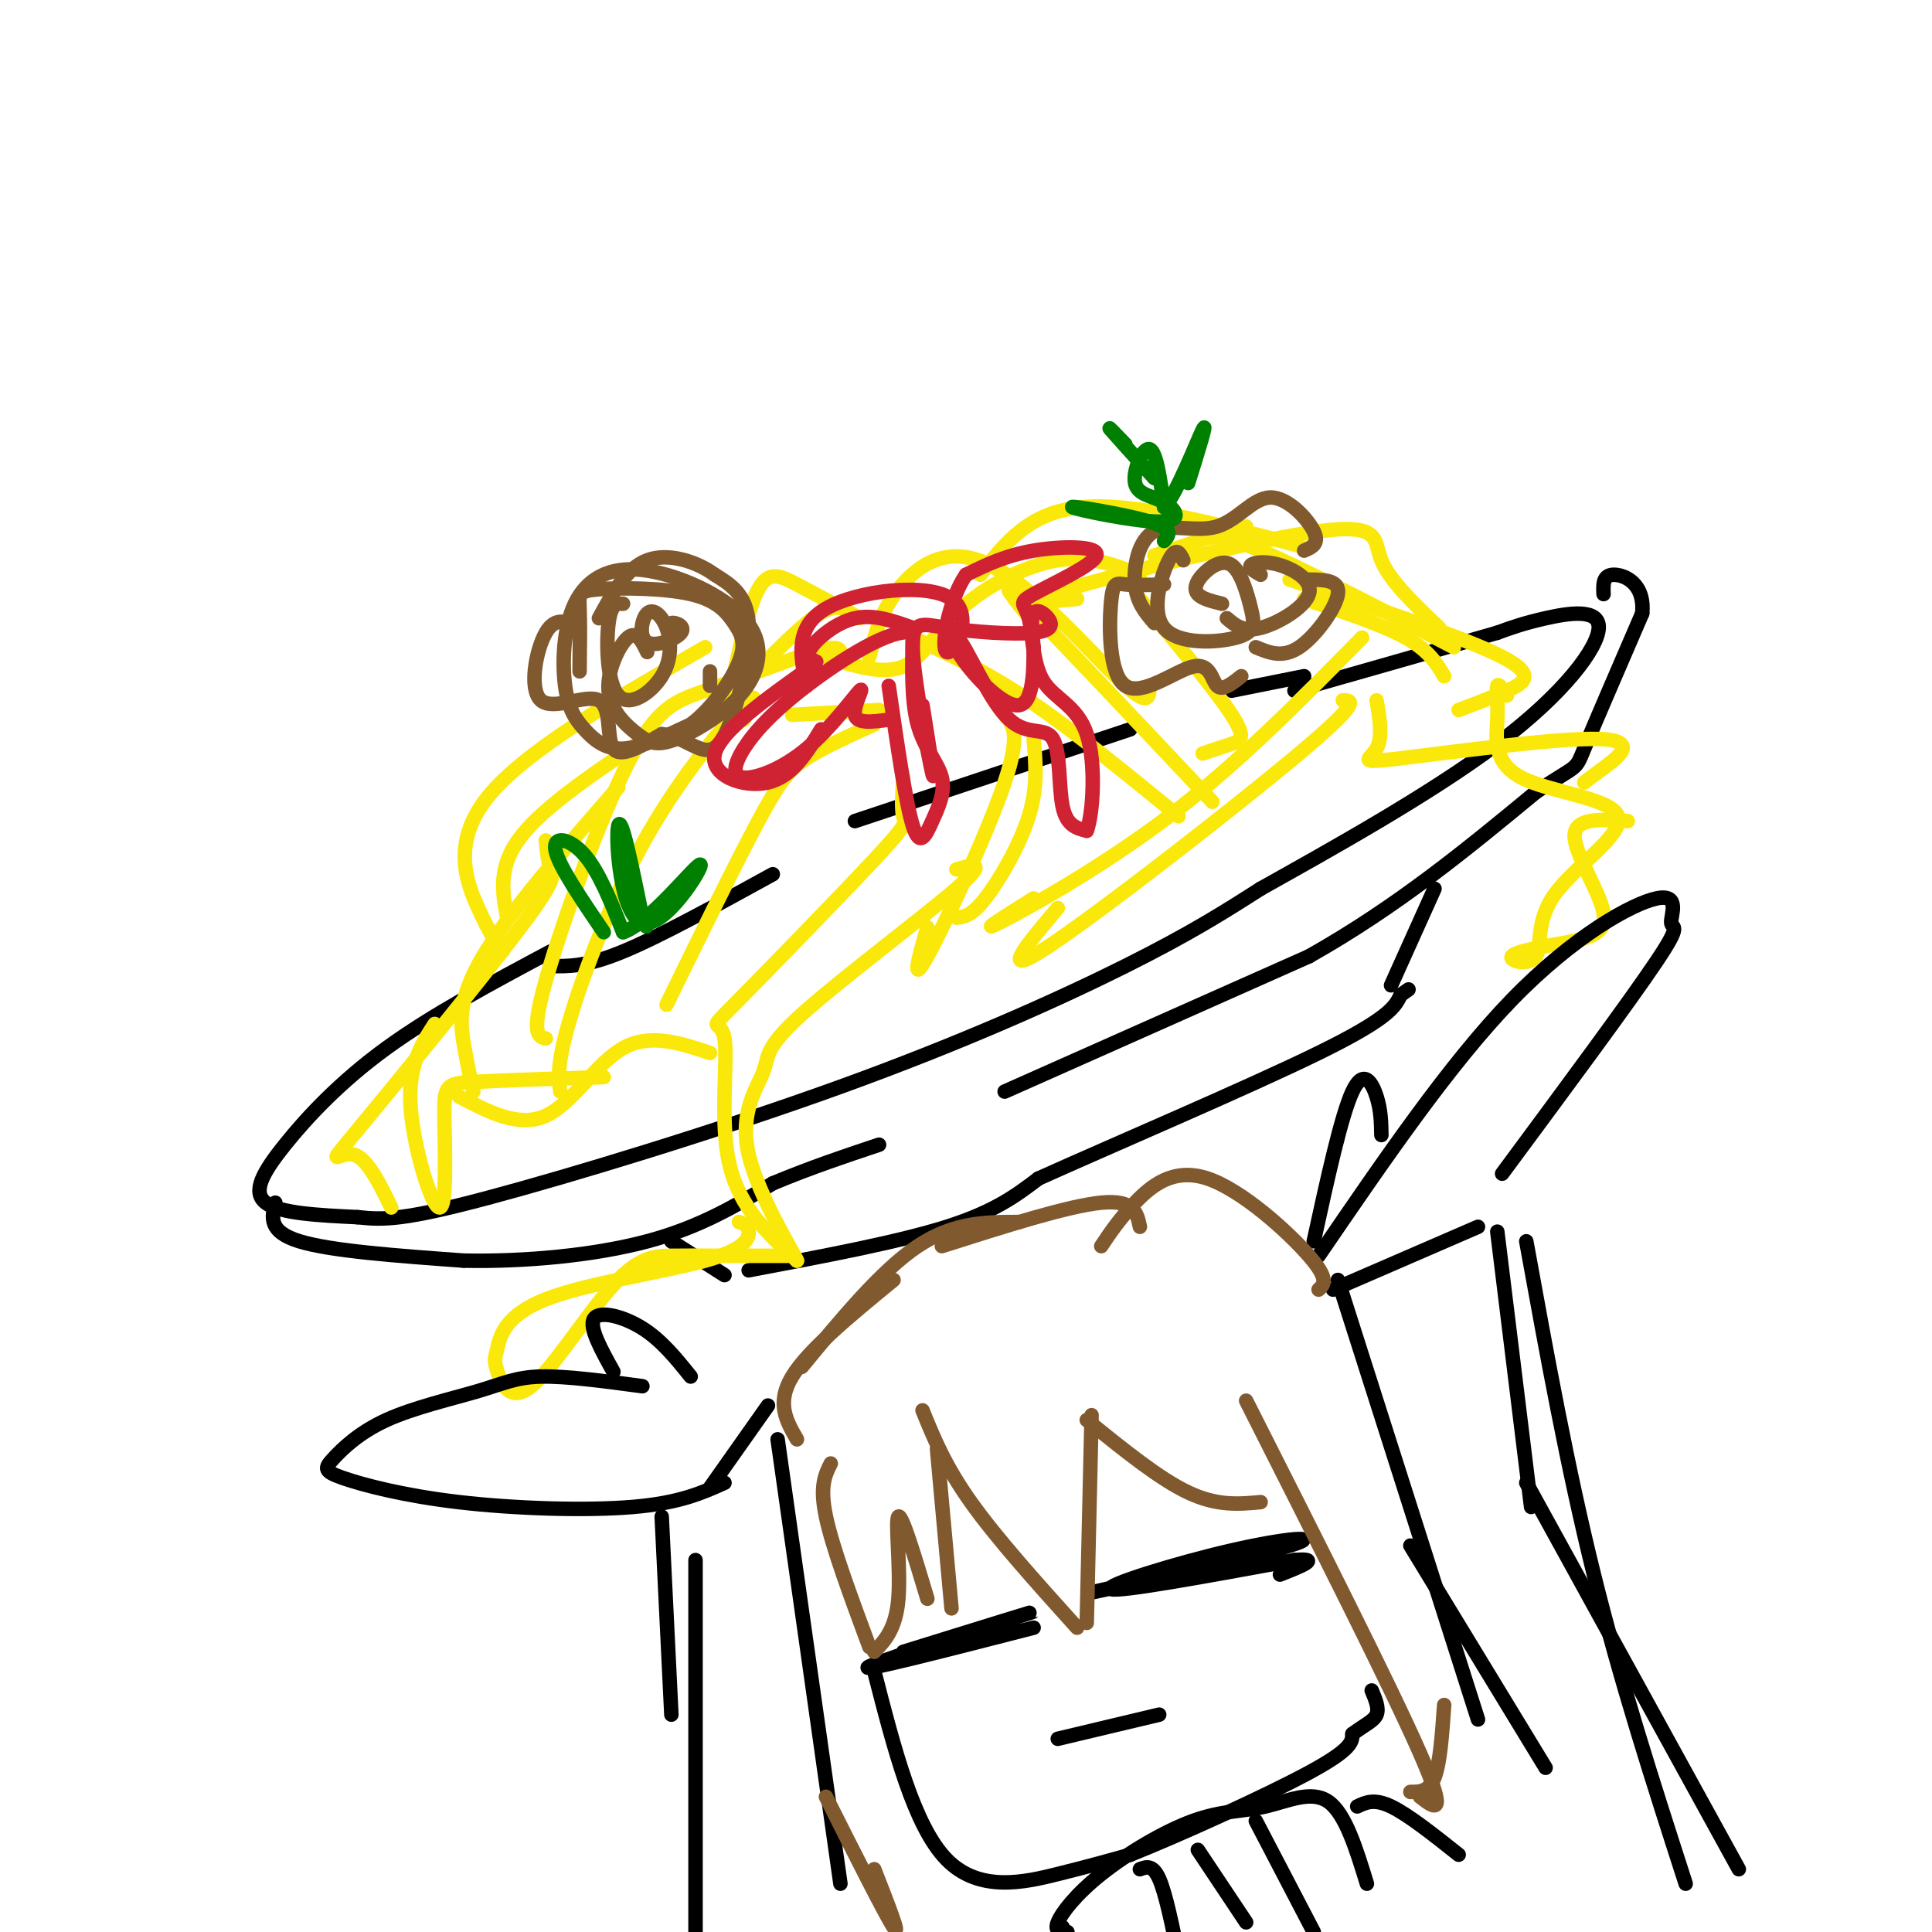 <svg viewBox='0 0 400 400' version='1.1' xmlns='http://www.w3.org/2000/svg' xmlns:xlink='http://www.w3.org/1999/xlink'><g fill='none' stroke='rgb(0,0,0)' stroke-width='3' stroke-linecap='round' stroke-linejoin='round'><path d='M114,197c-12.226,6.530 -24.452,13.060 -34,20c-9.548,6.940 -16.417,14.292 -21,20c-4.583,5.708 -6.881,9.774 -4,12c2.881,2.226 10.940,2.613 19,3'/><path d='M74,252c5.482,0.604 9.686,0.616 27,-4c17.314,-4.616 47.738,-13.858 73,-23c25.262,-9.142 45.360,-18.183 59,-25c13.640,-6.817 20.820,-11.408 28,-16'/><path d='M261,184c14.013,-7.856 35.045,-19.498 49,-30c13.955,-10.502 20.834,-19.866 21,-24c0.166,-4.134 -6.381,-3.038 -11,-2c-4.619,1.038 -7.309,2.019 -10,3'/><path d='M310,131c-8.667,2.500 -25.333,7.250 -42,12'/><path d='M57,249c-0.750,3.000 -1.500,6.000 5,8c6.500,2.000 20.250,3.000 34,4'/><path d='M96,261c12.578,0.267 27.022,-1.067 38,-4c10.978,-2.933 18.489,-7.467 26,-12'/><path d='M160,245c8.000,-3.333 15.000,-5.667 22,-8'/><path d='M208,226c0.000,0.000 63.000,-28.000 63,-28'/><path d='M271,198c18.333,-10.333 32.667,-22.167 47,-34'/><path d='M318,164c9.000,-6.044 8.000,-4.156 10,-9c2.000,-4.844 7.000,-16.422 12,-28'/><path d='M340,127c0.622,-6.311 -3.822,-8.089 -6,-8c-2.178,0.089 -2.089,2.044 -2,4'/><path d='M139,257c0.000,0.000 11.000,7.000 11,7'/><path d='M155,263c15.500,-2.917 31.000,-5.833 41,-9c10.000,-3.167 14.500,-6.583 19,-10'/><path d='M215,244c15.089,-6.800 43.311,-18.800 58,-26c14.689,-7.200 15.844,-9.600 17,-12'/><path d='M290,206c2.833,-2.000 1.417,-1.000 0,0'/><path d='M288,204c0.000,0.000 9.000,-20.000 9,-20'/><path d='M114,200c3.667,0.083 7.333,0.167 15,-3c7.667,-3.167 19.333,-9.583 31,-16'/><path d='M177,170c0.000,0.000 57.000,-19.000 57,-19'/><path d='M255,143c0.000,0.000 15.000,-3.000 15,-3'/></g>
<g fill='none' stroke='rgb(250,232,11)' stroke-width='3' stroke-linecap='round' stroke-linejoin='round'><path d='M113,215c-1.577,-0.381 -3.155,-0.762 0,-12c3.155,-11.238 11.042,-33.333 17,-45c5.958,-11.667 9.988,-12.905 16,-15c6.012,-2.095 14.006,-5.048 22,-8'/><path d='M168,135c4.844,-1.378 5.956,-0.822 6,0c0.044,0.822 -0.978,1.911 -2,3'/><path d='M171,136c5.899,1.887 11.798,3.774 16,2c4.202,-1.774 6.708,-7.208 12,-12c5.292,-4.792 13.369,-8.940 20,-10c6.631,-1.060 11.815,0.970 17,3'/><path d='M239,115c3.244,-1.044 6.489,-2.089 9,-3c2.511,-0.911 4.289,-1.689 13,2c8.711,3.689 24.356,11.844 40,20'/><path d='M128,163c-11.333,13.000 -22.667,26.000 -28,35c-5.333,9.000 -4.667,14.000 -4,18c0.667,4.000 1.333,7.000 2,10'/><path d='M116,226c-0.369,-2.863 -0.738,-5.726 2,-15c2.738,-9.274 8.583,-24.958 16,-38c7.417,-13.042 16.405,-23.440 20,-27c3.595,-3.560 1.798,-0.280 0,3'/><path d='M164,148c0.000,0.000 18.000,-1.000 18,-1'/><path d='M181,150c-5.222,2.356 -10.444,4.711 -14,7c-3.556,2.289 -5.444,4.511 -10,13c-4.556,8.489 -11.778,23.244 -19,38'/><path d='M180,136c1.155,-4.643 2.310,-9.286 6,-14c3.690,-4.714 9.917,-9.500 19,-5c9.083,4.500 21.024,18.286 27,24c5.976,5.714 5.988,3.357 6,1'/><path d='M189,132c7.417,3.417 14.833,6.833 24,13c9.167,6.167 20.083,15.083 31,24'/><path d='M214,129c-4.083,-5.083 -8.167,-10.167 -2,-4c6.167,6.167 22.583,23.583 39,41'/><path d='M223,124c-6.411,0.607 -12.821,1.214 -2,-2c10.821,-3.214 38.875,-10.250 52,-12c13.125,-1.750 11.321,1.786 13,6c1.679,4.214 6.839,9.107 12,14'/><path d='M270,124c8.083,2.667 16.167,5.333 21,8c4.833,2.667 6.417,5.333 8,8'/><path d='M282,132c-12.844,13.067 -25.689,26.133 -40,37c-14.311,10.867 -30.089,19.533 -35,22c-4.911,2.467 1.044,-1.267 7,-5'/><path d='M278,145c2.022,0.022 4.044,0.044 -9,11c-13.044,10.956 -41.156,32.844 -52,40c-10.844,7.156 -4.422,-0.422 2,-8'/><path d='M236,124c7.889,9.511 15.778,19.022 19,24c3.222,4.978 1.778,5.422 0,6c-1.778,0.578 -3.889,1.289 -6,2'/><path d='M204,142c1.214,2.060 2.429,4.119 4,6c1.571,1.881 3.500,3.583 0,14c-3.500,10.417 -12.429,29.548 -16,36c-3.571,6.452 -1.786,0.226 0,-6'/><path d='M214,153c0.444,4.956 0.889,9.911 -1,16c-1.889,6.089 -6.111,13.311 -9,17c-2.889,3.689 -4.444,3.844 -6,4'/><path d='M187,161c-0.188,3.262 -0.376,6.525 0,8c0.376,1.475 1.316,1.163 -6,9c-7.316,7.837 -22.889,23.822 -29,30c-6.111,6.178 -2.761,2.548 -2,7c0.761,4.452 -1.068,16.986 1,26c2.068,9.014 8.034,14.507 14,20'/><path d='M165,261c-0.288,-0.944 -8.008,-13.306 -10,-22c-1.992,-8.694 1.744,-13.722 3,-17c1.256,-3.278 0.030,-4.806 8,-12c7.970,-7.194 25.134,-20.056 32,-26c6.866,-5.944 3.433,-4.972 0,-4'/><path d='M153,253c0.943,0.333 1.885,0.667 2,2c0.115,1.333 -0.598,3.666 -9,6c-8.402,2.334 -24.492,4.668 -33,8c-8.508,3.332 -9.434,7.663 -10,10c-0.566,2.337 -0.770,2.679 0,5c0.770,2.321 2.516,6.622 7,3c4.484,-3.622 11.707,-15.168 17,-21c5.293,-5.832 8.655,-5.952 12,-6c3.345,-0.048 6.672,-0.024 10,0'/><path d='M149,260c4.000,0.000 9.000,0.000 14,0'/><path d='M95,227c6.222,3.267 12.444,6.533 18,4c5.556,-2.533 10.444,-10.867 16,-14c5.556,-3.133 11.778,-1.067 18,1'/><path d='M113,174c0.236,2.284 0.472,4.568 1,6c0.528,1.432 1.348,2.013 -7,13c-8.348,10.987 -25.863,32.381 -33,41c-7.137,8.619 -3.896,4.463 -1,5c2.896,0.537 5.448,5.769 8,11'/><path d='M90,212c-2.767,4.285 -5.534,8.571 -5,17c0.534,8.429 4.370,21.002 6,21c1.630,-0.002 1.054,-12.577 1,-19c-0.054,-6.423 0.413,-6.692 6,-7c5.587,-0.308 16.293,-0.654 27,-1'/><path d='M267,120c18.244,6.067 36.489,12.133 44,16c7.511,3.867 4.289,5.533 1,7c-3.289,1.467 -6.644,2.733 -10,4'/><path d='M203,119c5.000,-6.500 10.000,-13.000 21,-14c11.000,-1.000 28.000,3.500 45,8'/><path d='M258,109c0.000,0.000 -5.000,0.000 -5,0'/><path d='M178,128c-4.733,-2.578 -9.467,-5.156 -13,-7c-3.533,-1.844 -5.867,-2.956 -8,1c-2.133,3.956 -4.067,12.978 -6,22'/><path d='M175,126c-1.750,-0.333 -3.500,-0.667 -8,3c-4.500,3.667 -11.750,11.333 -19,19'/><path d='M146,134c-18.667,10.733 -37.333,21.467 -45,31c-7.667,9.533 -4.333,17.867 -2,23c2.333,5.133 3.667,7.067 5,9'/><path d='M105,190c-1.000,-5.333 -2.000,-10.667 3,-17c5.000,-6.333 16.000,-13.667 27,-21'/><path d='M285,145c0.662,3.836 1.324,7.671 0,10c-1.324,2.329 -4.633,3.150 5,2c9.633,-1.150 32.209,-4.271 41,-4c8.791,0.271 3.797,3.935 1,6c-2.797,2.065 -3.399,2.533 -4,3'/><path d='M312,144c-0.883,-1.312 -1.767,-2.623 -2,-2c-0.233,0.623 0.183,3.181 0,7c-0.183,3.819 -0.966,8.899 5,12c5.966,3.101 18.682,4.223 20,8c1.318,3.777 -8.760,10.208 -13,16c-4.240,5.792 -2.642,10.944 -4,13c-1.358,2.056 -5.674,1.016 -5,0c0.674,-1.016 6.337,-2.008 12,-3'/><path d='M325,195c3.929,-0.905 7.750,-1.667 7,-6c-0.750,-4.333 -6.071,-12.238 -6,-16c0.071,-3.762 5.536,-3.381 11,-3'/></g>
<g fill='none' stroke='rgb(129,89,47)' stroke-width='3' stroke-linecap='round' stroke-linejoin='round'><path d='M134,135c-1.093,-2.263 -2.186,-4.527 -4,-3c-1.814,1.527 -4.350,6.844 -4,11c0.350,4.156 3.587,7.151 6,9c2.413,1.849 4.002,2.553 8,1c3.998,-1.553 10.403,-5.362 14,-10c3.597,-4.638 4.385,-10.104 0,-15c-4.385,-4.896 -13.944,-9.220 -21,-10c-7.056,-0.780 -11.609,1.984 -14,7c-2.391,5.016 -2.620,12.283 -2,17c0.620,4.717 2.090,6.885 4,9c1.910,2.115 4.260,4.176 8,4c3.740,-0.176 8.870,-2.588 14,-5'/><path d='M143,150c4.423,-3.324 8.481,-9.134 10,-13c1.519,-3.866 0.498,-5.787 -1,-8c-1.498,-2.213 -3.474,-4.717 -9,-6c-5.526,-1.283 -14.603,-1.345 -19,-1c-4.397,0.345 -4.113,1.099 -4,4c0.113,2.901 0.057,7.951 0,13'/><path d='M120,130c-2.490,-1.247 -4.979,-2.494 -7,1c-2.021,3.494 -3.573,11.730 -1,14c2.573,2.270 9.270,-1.427 12,0c2.730,1.427 1.494,7.979 3,10c1.506,2.021 5.753,-0.490 10,-3'/><path d='M137,152c3.081,0.215 5.785,2.254 8,3c2.215,0.746 3.943,0.201 6,-5c2.057,-5.201 4.445,-15.057 4,-21c-0.445,-5.943 -3.722,-7.971 -7,-10'/><path d='M148,119c-3.756,-2.756 -9.644,-4.644 -14,-3c-4.356,1.644 -7.178,6.822 -10,12'/><path d='M129,125c-1.237,-0.058 -2.474,-0.117 -3,4c-0.526,4.117 -0.341,12.409 2,15c2.341,2.591 6.838,-0.520 9,-4c2.162,-3.480 1.990,-7.331 1,-10c-0.990,-2.669 -2.798,-4.157 -4,-3c-1.202,1.157 -1.796,4.960 0,6c1.796,1.040 5.984,-0.681 7,-2c1.016,-1.319 -1.138,-2.234 -2,-2c-0.862,0.234 -0.431,1.617 0,3'/><path d='M147,139c0.000,0.000 0.000,3.000 0,3'/><path d='M239,129c-1.818,-2.104 -3.637,-4.208 -4,-8c-0.363,-3.792 0.729,-9.273 4,-11c3.271,-1.727 8.722,0.300 13,-1c4.278,-1.300 7.382,-5.927 11,-6c3.618,-0.073 7.748,4.408 9,7c1.252,2.592 -0.374,3.296 -2,4'/><path d='M241,121c-3.056,0.105 -6.111,0.209 -8,0c-1.889,-0.209 -2.611,-0.733 -3,4c-0.389,4.733 -0.444,14.722 3,17c3.444,2.278 10.389,-3.156 14,-4c3.611,-0.844 3.889,2.902 5,4c1.111,1.098 3.056,-0.451 5,-2'/><path d='M260,134c2.778,1.156 5.556,2.311 9,0c3.444,-2.311 7.556,-8.089 8,-11c0.444,-2.911 -2.778,-2.956 -6,-3'/><path d='M245,116c-0.729,-1.496 -1.459,-2.992 -3,0c-1.541,2.992 -3.894,10.474 -1,14c2.894,3.526 11.034,3.098 15,2c3.966,-1.098 3.756,-2.866 3,-6c-0.756,-3.134 -2.058,-7.634 -4,-9c-1.942,-1.366 -4.523,0.401 -6,2c-1.477,1.599 -1.851,3.028 -1,4c0.851,0.972 2.925,1.486 5,2'/><path d='M261,119c-1.274,-0.722 -2.549,-1.445 -2,-2c0.549,-0.555 2.920,-0.943 6,0c3.080,0.943 6.868,3.215 6,6c-0.868,2.785 -6.391,6.081 -10,7c-3.609,0.919 -5.305,-0.541 -7,-2'/></g>
<g fill='none' stroke='rgb(207,34,51)' stroke-width='3' stroke-linecap='round' stroke-linejoin='round'><path d='M169,137c-1.156,-0.556 -2.311,-1.111 -1,-3c1.311,-1.889 5.089,-5.111 9,-6c3.911,-0.889 7.956,0.556 12,2'/><path d='M168,138c-9.422,6.689 -18.844,13.378 -20,18c-1.156,4.622 5.956,7.178 11,6c5.044,-1.178 8.022,-6.089 11,-11'/><path d='M184,142c1.759,12.155 3.518,24.309 5,29c1.482,4.691 2.686,1.917 4,-1c1.314,-2.917 2.738,-5.978 2,-9c-0.738,-3.022 -3.640,-6.006 -5,-11c-1.360,-4.994 -1.180,-11.997 -1,-19'/><path d='M189,131c-4.392,-1.129 -14.871,5.550 -22,11c-7.129,5.450 -10.907,9.671 -13,13c-2.093,3.329 -2.500,5.765 0,6c2.500,0.235 7.907,-1.731 13,-6c5.093,-4.269 9.871,-10.842 11,-12c1.129,-1.158 -1.392,3.098 -1,5c0.392,1.902 3.696,1.451 7,1'/><path d='M191,146c1.373,8.583 2.745,17.167 2,14c-0.745,-3.167 -3.608,-18.083 -4,-25c-0.392,-6.917 1.688,-5.834 7,-5c5.312,0.834 13.857,1.419 18,1c4.143,-0.419 3.885,-1.844 3,-3c-0.885,-1.156 -2.396,-2.045 -3,-1c-0.604,1.045 -0.302,4.022 0,7'/><path d='M214,134c0.015,4.290 0.054,11.515 -3,12c-3.054,0.485 -9.200,-5.769 -12,-10c-2.800,-4.231 -2.253,-6.438 0,-3c2.253,3.438 6.212,12.519 10,16c3.788,3.481 7.404,1.360 9,4c1.596,2.640 1.170,10.040 2,14c0.830,3.960 2.915,4.480 5,5'/><path d='M225,172c1.285,-3.287 1.997,-14.005 0,-20c-1.997,-5.995 -6.703,-7.267 -9,-11c-2.297,-3.733 -2.185,-9.929 -3,-13c-0.815,-3.071 -2.559,-3.019 1,-5c3.559,-1.981 12.420,-5.995 13,-8c0.580,-2.005 -7.120,-2.001 -13,-1c-5.880,1.001 -9.940,3.001 -14,5'/><path d='M200,119c-3.534,5.045 -5.370,15.156 -4,16c1.370,0.844 5.946,-7.581 1,-11c-4.946,-3.419 -19.413,-1.834 -26,2c-6.587,3.834 -5.293,9.917 -4,16'/></g>
<g fill='none' stroke='rgb(0,128,0)' stroke-width='3' stroke-linecap='round' stroke-linejoin='round'><path d='M125,193c-4.711,-6.933 -9.422,-13.867 -10,-17c-0.578,-3.133 2.978,-2.467 6,1c3.022,3.467 5.511,9.733 8,16'/><path d='M129,193c5.493,-1.802 15.225,-14.308 16,-14c0.775,0.308 -7.407,13.429 -12,12c-4.593,-1.429 -5.598,-17.408 -5,-20c0.598,-2.592 2.799,8.204 5,19'/><path d='M133,190c1.000,3.167 1.000,1.583 1,0'/><path d='M241,112c1.068,-1.231 2.135,-2.461 -3,-4c-5.135,-1.539 -16.474,-3.386 -16,-3c0.474,0.386 12.760,3.004 18,3c5.240,-0.004 3.436,-2.630 1,-4c-2.436,-1.370 -5.502,-1.484 -6,-4c-0.498,-2.516 1.572,-7.433 3,-7c1.428,0.433 2.214,6.217 3,12'/><path d='M241,105c2.378,-2.178 6.822,-13.622 8,-16c1.178,-2.378 -0.911,4.311 -3,11'/><path d='M233,92c-2.000,-2.083 -4.000,-4.167 -3,-3c1.000,1.167 5.000,5.583 9,10'/></g>
<g fill='none' stroke='rgb(0,0,0)' stroke-width='3' stroke-linecap='round' stroke-linejoin='round'><path d='M311,243c13.270,-17.925 26.539,-35.850 32,-44c5.461,-8.150 3.113,-6.525 3,-8c-0.113,-1.475 2.008,-6.051 -3,-5c-5.008,1.051 -17.145,7.729 -30,21c-12.855,13.271 -26.427,33.136 -40,53'/><path d='M286,235c-0.044,-2.578 -0.089,-5.156 -1,-8c-0.911,-2.844 -2.689,-5.956 -5,-1c-2.311,4.956 -5.156,17.978 -8,31'/><path d='M133,287c-7.895,-1.062 -15.790,-2.124 -21,-2c-5.210,0.124 -7.733,1.433 -13,3c-5.267,1.567 -13.276,3.390 -19,6c-5.724,2.610 -9.164,6.006 -11,8c-1.836,1.994 -2.070,2.586 2,4c4.070,1.414 12.442,3.650 24,5c11.558,1.350 26.302,1.814 36,1c9.698,-0.814 14.349,-2.907 19,-5'/><path d='M127,284c-2.578,-4.644 -5.156,-9.289 -4,-11c1.156,-1.711 6.044,-0.489 10,2c3.956,2.489 6.978,6.244 10,10'/><path d='M147,308c0.000,0.000 12.000,-17.000 12,-17'/><path d='M137,314c0.000,0.000 2.000,41.000 2,41'/><path d='M161,298c0.000,0.000 13.000,92.000 13,92'/><path d='M144,323c0.000,0.000 0.000,82.000 0,82'/><path d='M276,267c0.000,0.000 30.000,-13.000 30,-13'/><path d='M310,255c0.000,0.000 7.000,57.000 7,57'/><path d='M277,265c0.000,0.000 29.000,91.000 29,91'/><path d='M316,257c4.250,23.417 8.500,46.833 14,69c5.500,22.167 12.250,43.083 19,64'/><path d='M181,346c4.111,16.044 8.222,32.089 15,39c6.778,6.911 16.222,4.689 23,3c6.778,-1.689 10.889,-2.844 15,-4'/><path d='M234,384c10.156,-4.044 28.044,-12.156 37,-17c8.956,-4.844 8.978,-6.422 9,-8'/><path d='M280,359c2.556,-1.911 4.444,-2.689 5,-4c0.556,-1.311 -0.222,-3.156 -1,-5'/><path d='M187,342c15.400,-4.778 30.800,-9.556 26,-8c-4.800,1.556 -29.800,9.444 -33,11c-3.200,1.556 15.400,-3.222 34,-8'/><path d='M234,328c-6.520,1.399 -13.040,2.797 -5,1c8.040,-1.797 30.640,-6.791 38,-9c7.360,-2.209 -0.518,-1.633 -12,1c-11.482,2.633 -26.566,7.324 -25,8c1.566,0.676 19.783,-2.662 38,-6'/><path d='M268,323c5.833,-0.500 1.417,1.250 -3,3'/><path d='M219,360c0.000,0.000 21.000,-5.000 21,-5'/></g>
<g fill='none' stroke='rgb(129,89,47)' stroke-width='3' stroke-linecap='round' stroke-linejoin='round'><path d='M172,303c-1.167,2.333 -2.333,4.667 -1,11c1.333,6.333 5.167,16.667 9,27'/><path d='M181,342c2.244,-2.378 4.489,-4.756 5,-11c0.511,-6.244 -0.711,-16.356 0,-17c0.711,-0.644 3.356,8.178 6,17'/><path d='M197,333c0.000,0.000 -3.000,-33.000 -3,-33'/><path d='M191,292c2.333,5.750 4.667,11.500 10,19c5.333,7.500 13.667,16.750 22,26'/><path d='M225,336c0.000,0.000 1.000,-43.000 1,-43'/><path d='M225,294c7.500,6.083 15.000,12.167 21,15c6.000,2.833 10.500,2.417 15,2'/><path d='M258,290c15.000,29.667 30.000,59.333 36,73c6.000,13.667 3.000,11.333 0,9'/><path d='M292,371c1.917,0.000 3.833,0.000 5,-3c1.167,-3.000 1.583,-9.000 2,-15'/><path d='M171,372c6.167,12.250 12.333,24.500 14,27c1.667,2.500 -1.167,-4.750 -4,-12'/><path d='M165,298c-2.167,-3.750 -4.333,-7.500 -1,-13c3.333,-5.500 12.167,-12.750 21,-20'/><path d='M166,283c8.250,-10.000 16.500,-20.000 24,-25c7.500,-5.000 14.250,-5.000 21,-5'/><path d='M195,258c13.083,-4.167 26.167,-8.333 33,-9c6.833,-0.667 7.417,2.167 8,5'/><path d='M228,258c1.875,-2.804 3.750,-5.607 7,-9c3.250,-3.393 7.875,-7.375 15,-5c7.125,2.375 16.750,11.107 21,16c4.250,4.893 3.125,5.946 2,7'/></g>
<g fill='none' stroke='rgb(0,0,0)' stroke-width='3' stroke-linecap='round' stroke-linejoin='round'><path d='M221,400c-1.385,-0.032 -2.771,-0.063 -2,-2c0.771,-1.937 3.698,-5.779 9,-10c5.302,-4.221 12.978,-8.822 19,-11c6.022,-2.178 10.391,-1.932 15,-3c4.609,-1.068 9.460,-3.448 13,-1c3.540,2.448 5.770,9.724 8,17'/><path d='M220,399c0.000,0.000 4.000,8.000 4,8'/><path d='M236,387c1.333,-0.500 2.667,-1.000 4,2c1.333,3.000 2.667,9.500 4,16'/><path d='M248,383c0.000,0.000 10.000,15.000 10,15'/><path d='M260,377c0.000,0.000 12.000,23.000 12,23'/><path d='M281,374c1.750,-0.833 3.500,-1.667 7,0c3.500,1.667 8.750,5.833 14,10'/><path d='M316,307c0.000,0.000 44.000,80.000 44,80'/><path d='M292,320c0.000,0.000 28.000,46.000 28,46'/></g>
</svg>
